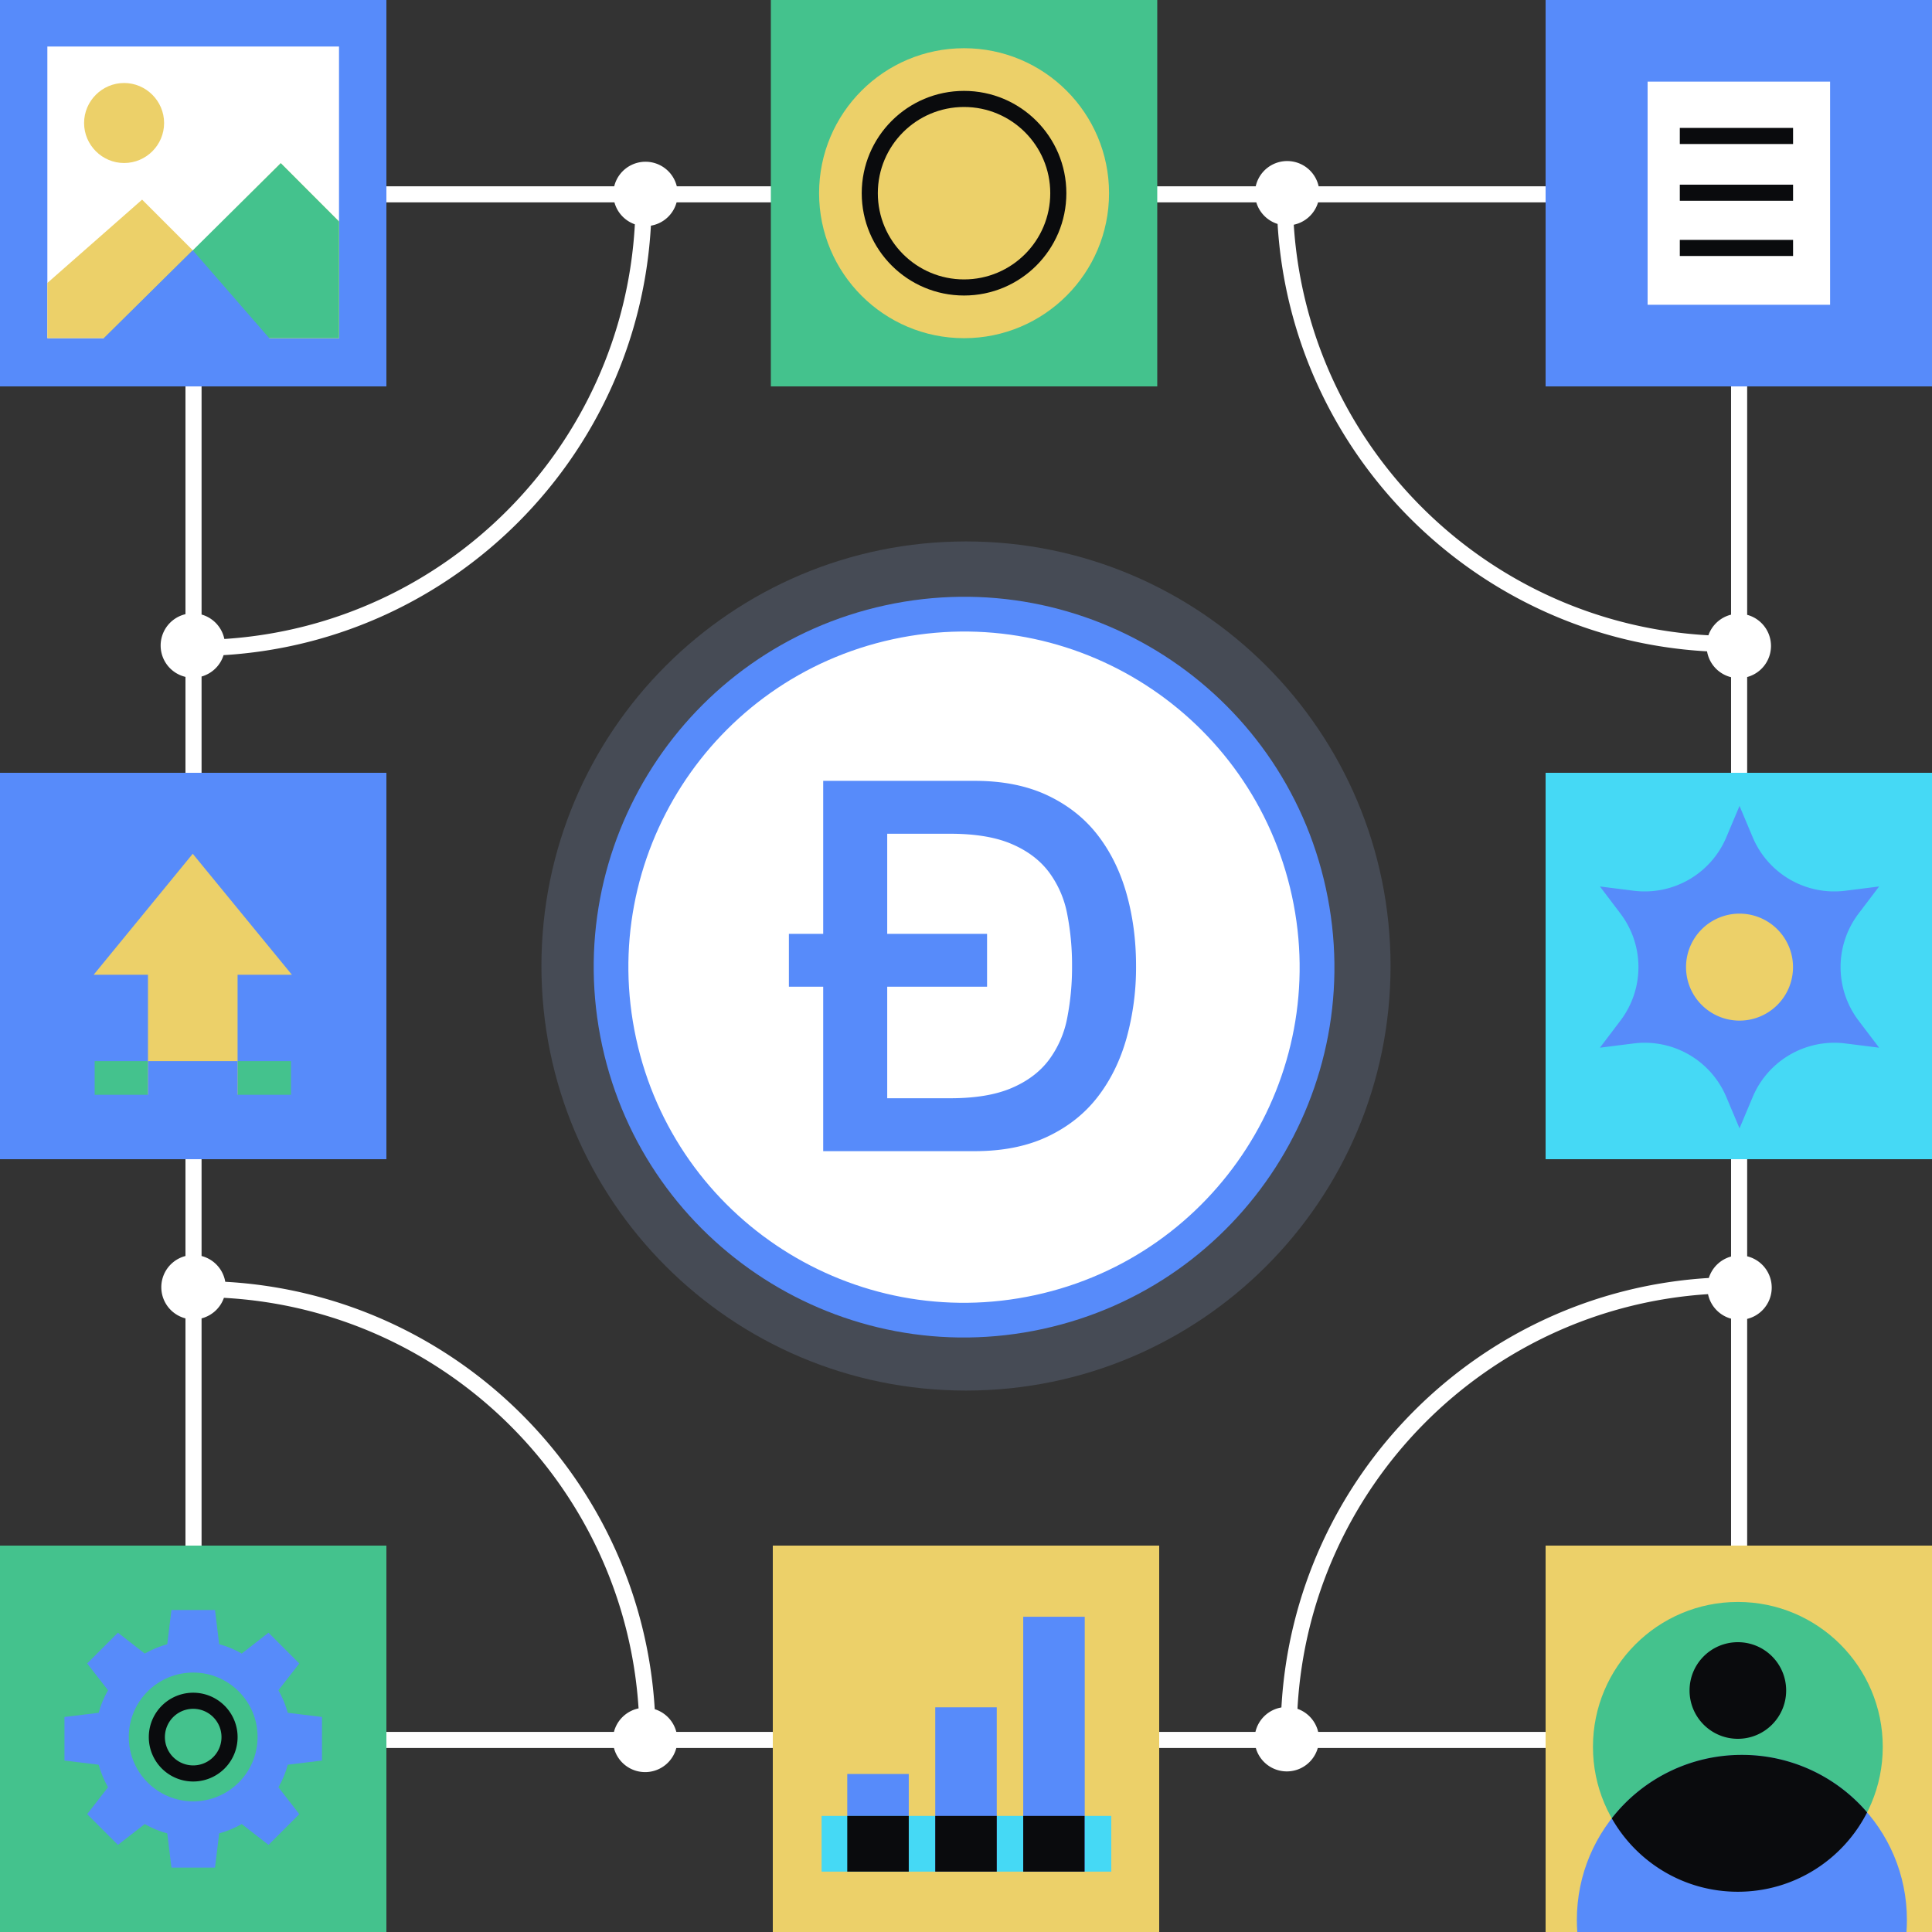 <svg xmlns="http://www.w3.org/2000/svg" fill="none" viewBox="0 0 240 240"><rect x="0" y="0" width="240" height="240" fill="#333333" stroke="none"/><g clip-path="url(#a)"><path fill="#FFFFFF" fill-rule="evenodd" d="M217.039 156.062V84.104a4.002 4.002 0 0 0 0-7.728V23.14h-53.233a4.003 4.003 0 0 0-7.815 0H84.074a4.002 4.002 0 0 0-7.773 0H23.039v53.155a4.002 4.002 0 0 0 0 7.79v71.941a4.001 4.001 0 0 0 0 7.748v53.366h53.228a4.002 4.002 0 0 0 7.748 0h71.987a4.001 4.001 0 0 0 7.699 0h53.338v-53.302a4.003 4.003 0 0 0 0-7.776M158.706 27.819a4.01 4.01 0 0 1-2.643-2.68H84.048a4 4 0 0 1-3.19 2.895c-1.592 28.647-24.47 51.62-53.086 53.351a4.01 4.01 0 0 1-2.733 2.656v71.985a4 4 0 0 1 2.944 3.202c28.648 1.593 51.623 24.473 53.352 53.093a4.01 4.01 0 0 1 2.68 2.819h71.941a4 4 0 0 1 3.226-3.034c1.593-28.649 24.473-51.623 53.094-53.352a4.01 4.01 0 0 1 2.763-2.664V84.124a4 4 0 0 1-2.983-3.212c-28.647-1.594-51.621-24.473-53.35-53.093m53.471 132.945a4 4 0 0 0 2.862 3.045v51.331h-51.291a4.01 4.01 0 0 0-2.572-2.865c1.506-27.59 23.476-49.737 51.001-51.511M163.734 25.14a4.01 4.01 0 0 1-3.018 2.776c1.773 27.525 23.919 49.495 51.508 51.002a4.01 4.01 0 0 1 2.815-2.562V25.14zm-87.407 0a4.01 4.01 0 0 0 2.538 2.726C77.359 55.453 55.392 77.6 27.87 79.376a4.01 4.01 0 0 0-2.83-3.037v-51.2zm-.06 190a4.01 4.01 0 0 1 3.058-2.917c-1.773-27.525-23.92-49.495-51.51-51.001a4.01 4.01 0 0 1-2.776 2.552v51.366z" clip-rule="evenodd"/><path fill="#578BFA" d="M48 0H0v48h48zm0 96H0v48h48z"/><path fill="#45D9F5" d="M240 96h-48v48h48z"/><path fill="#ECD069" d="M240 192h-48v48h48z"/><path fill="#464B55" d="M119.999 172.741c29.128 0 52.741-23.613 52.741-52.741s-23.613-52.741-52.741-52.741S67.258 90.872 67.258 120s23.613 52.741 52.741 52.741"/><path fill="#578BFA" d="M240 0h-48v48h48z"/><path fill="#FFFFFF" d="M227.342 10.14h-22.67v27.72h22.67z"/><path fill="#0A0B0D" fill-rule="evenodd" d="M222.742 17.89h-14.07v-2h14.07zm0 7.05h-14.07v-2h14.07zm0 6.86h-14.07v-2h14.07z" clip-rule="evenodd"/><path fill="#44C28D" d="M143.758 0h-48v48h48z"/><path fill="#ECD069" d="M119.76 42.01c9.947 0 18.01-8.063 18.01-18.01 0-9.946-8.063-18.01-18.01-18.01S101.75 14.054 101.75 24s8.063 18.01 18.01 18.01"/><path fill="#0A0B0D" fill-rule="evenodd" d="M119.757 13.29c-5.915 0-10.71 4.795-10.71 10.71s4.795 10.71 10.71 10.71 10.71-4.795 10.71-10.71-4.795-10.71-10.71-10.71M107.047 24c0-7.02 5.69-12.71 12.71-12.71 7.019 0 12.71 5.69 12.71 12.71s-5.691 12.71-12.71 12.71-12.71-5.69-12.71-12.71" clip-rule="evenodd"/><path fill="#44C28D" d="M48 192H0v48h48z"/><path fill="#578BFA" d="M39.998 218.7v-5.41l-4.25-.52c-.27-.98-.66-1.91-1.16-2.8l2.59-3.33-3.82-3.82-3.33 2.59c-.89-.51-1.82-.9-2.8-1.16l-.52-4.25h-5.41l-.52 4.25c-.98.27-1.91.66-2.8 1.16l-3.33-2.59-3.82 3.82 2.59 3.33c-.51.89-.9 1.82-1.16 2.8l-4.25.52v5.41l4.25.52c.27.98.66 1.91 1.16 2.8l-2.59 3.34 3.82 3.82 3.33-2.59c.89.51 1.82.9 2.8 1.16l.52 4.25h5.41l.52-4.25c.98-.27 1.91-.66 2.8-1.16l3.33 2.59 3.82-3.82-2.59-3.34c.51-.88.9-1.82 1.16-2.8zm-16 5.07c-4.42 0-8-3.58-8-8s3.58-8 8-8 8 3.58 8 8-3.58 8-8 8"/><path fill="#0A0B0D" fill-rule="evenodd" d="M24 219.305a3.515 3.515 0 1 0 0-7.03 3.515 3.515 0 0 0 0 7.03m5.515-3.515a5.515 5.515 0 1 1-11.03 0 5.515 5.515 0 0 1 11.03 0" clip-rule="evenodd"/><path fill="#ECD069" d="M144 192H96v48h48z"/><path fill="#578BFA" d="M112.89 220.37h-7.64v12.13h7.64z"/><path fill="#45D9F5" d="M138.047 225.58h-35.985v6.92h35.985z"/><path fill="#0A0B0D" d="M112.89 225.58h-7.64v6.92h7.64z"/><path fill="#578BFA" d="M123.82 212.09h-7.64v20.41h7.64z"/><path fill="#0A0B0D" d="M123.82 225.58h-7.64v6.92h7.64z"/><path fill="#578BFA" d="M134.749 200.84h-7.64v31.66h7.64z"/><path fill="#0A0B0D" d="M134.729 225.58h-7.62v6.92h7.62z"/><path fill="#FFFFFF" d="M5.883 5.78h36.23v36.23H5.883z"/><path fill="#ECD069" d="m23.993 31.14-6.34-6.34-11.77 10.35v6.86h36.23V27.52l-7.24-7.25-10.87 10.87z"/><path fill="#44C28D" d="M12.938 42.01h29.18V27.52l-7.24-7.25z"/><path fill="#578BFA" d="m12.844 42.057 11.099-10.971 9.547 10.971z"/><path fill="#ECD069" d="M20.385 15.28c0 2.75-2.24 4.97-4.97 4.97s-4.97-2.24-4.97-4.97 2.24-4.97 4.97-4.97 4.97 2.24 4.97 4.97"/><path fill="#578BFA" d="m216.09 100.113 1.633 3.885a11 11 0 0 0 11.521 6.652l4.187-.53-2.556 3.373a11 11 0 0 0 .004 13.291l2.552 3.363-4.194-.526a11 11 0 0 0-11.511 6.653l-1.636 3.893-1.644-3.902a11 11 0 0 0-11.508-6.644l-4.188.526 2.552-3.37a11 11 0 0 0 .004-13.278l-2.556-3.379 4.181.529a11 11 0 0 0 11.519-6.642z"/><path fill="#ECD069" d="M216.09 126.785a6.645 6.645 0 1 0 0-13.29 6.645 6.645 0 0 0 0 13.29"/><path fill="#44C28D" d="M233.883 217c0 9.942-8.059 18-18 18s-18-8.058-18-18 8.058-18 18-18 18 8.058 18 18"/><path fill="#578BFA" d="M236.829 240q.054-.743.054-1.5c0-11.336-9.164-20.5-20.5-20.5s-20.5 9.164-20.5 20.5q0 .757.054 1.5z"/><path fill="#0A0B0D" d="M221.883 210c0 3.307-2.682 6-6 6s-6-2.682-6-6 2.682-6 6-6 6 2.682 6 6m-21.664 15.877A20.45 20.45 0 0 1 216.381 218a20.45 20.45 0 0 1 15.559 7.14c-2.971 5.851-9.047 9.86-16.059 9.86-6.713 0-12.568-3.675-15.662-9.123"/><path fill="#FFFFFF" d="M129.321 162.911c23.704-5.155 38.74-28.544 33.585-52.238-5.156-23.695-28.545-38.74-52.239-33.585s-38.74 28.544-33.585 52.239 28.544 38.74 52.239 33.584"/><path fill="#578BFA" fill-rule="evenodd" d="M110.213 116.004h12.403v6.572h-12.403v13.852h7.823q4.644.002 7.601-1.257 2.958-1.254 4.644-3.478a12.7 12.7 0 0 0 2.288-5.218c.415-2.133.618-4.302.604-6.475a33 33 0 0 0-.604-6.474 12.65 12.65 0 0 0-2.288-5.219q-1.688-2.224-4.644-3.478-2.957-1.259-7.601-1.257h-7.823v12.435zm-7.952 6.572H98v-6.569h4.261V97h18.828c3.479 0 6.489.604 9.033 1.803q3.816 1.805 6.233 4.93t3.594 7.311q1.177 4.19 1.176 8.956a33 33 0 0 1-1.179 8.956c-.782 2.788-1.981 5.229-3.593 7.311q-2.414 3.125-6.231 4.93-3.817 1.803-9.033 1.803h-18.828z" clip-rule="evenodd"/><path fill="#578BFA" fill-rule="evenodd" d="M128.608 160.88c22.5-4.89 36.77-27.09 31.88-49.59s-27.09-36.77-49.59-31.88-36.77 27.09-31.88 49.59 27.09 36.77 49.59 31.88m36.1-50.51c5.4 24.83-10.35 49.33-35.18 54.72-24.83 5.4-49.33-10.35-54.72-35.18s10.35-49.33 35.18-54.72 49.33 10.35 54.72 35.18" clip-rule="evenodd"/><path fill="#44C28D" d="M36.148 131.818h-24.39v4.18h24.39z"/><path fill="#ECD069" d="m23.943 106.059-12.31 15.03h24.63zl-12.31 15.03h24.63z"/><path fill="#ECD069" d="M29.513 116.999h-11.13v18.99h11.13z"/><path fill="#578BFA" d="M29.513 131.818h-11.13v6.466h11.13z"/></g><defs><clipPath id="a"><path fill="#FFFFFF" d="M0 0h240v240H0z"/></clipPath></defs></svg>